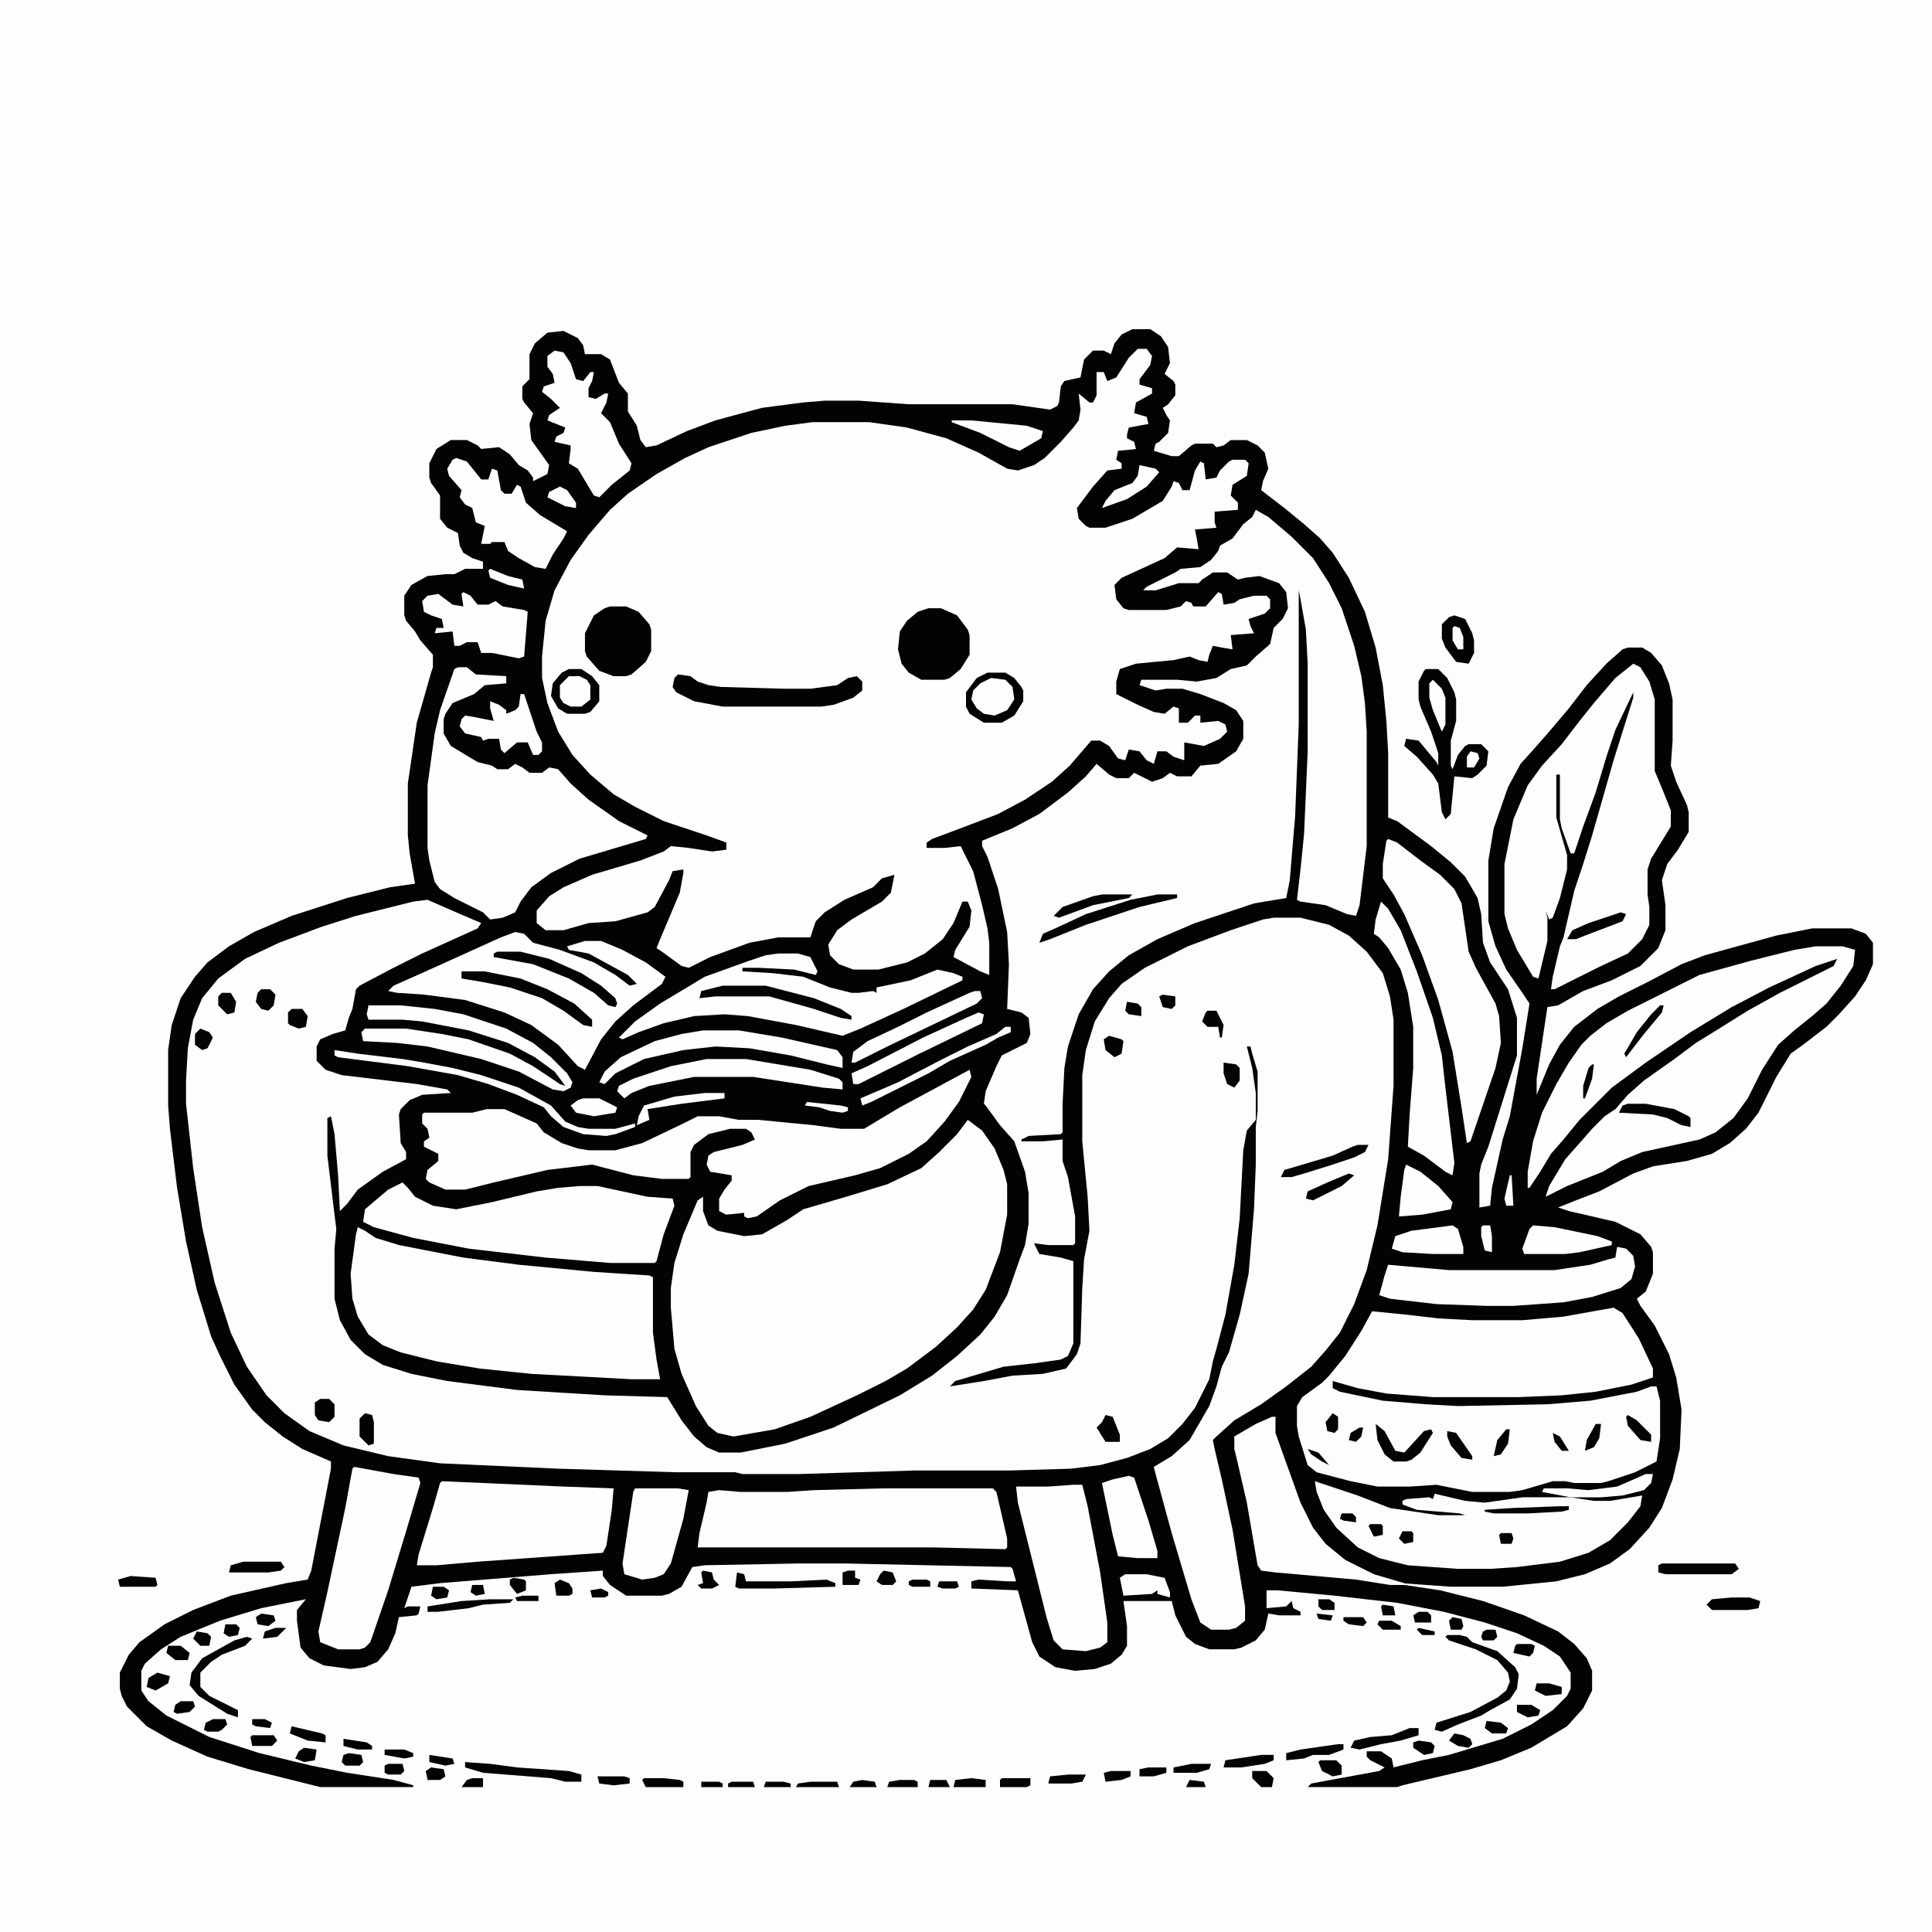 <svg xmlns="http://www.w3.org/2000/svg" version="1.1" viewBox="0 0 1080 1080" width="1080" height="1080"><path transform="translate(0)" d="m0 0h1080v1080h-1080z" fill="#FDFDFD"></path><path transform="translate(633,184)" d="m0 0h10l6 4 4 6 1 9-3 6 5 4 1 2v6l-4 5-3 2 2 4 2 3-1 7-5 5-2 1-1 4 10 3h4l7-6 2-1h10l2 2 4-1 4-3h9l6 3 4 4 2 9-3 7-1 5 13 10 11 9 9 8 7 8 9 14 9 19 6 20 4 21 2 20 1 18v36l5 2 19 14 11 9 8 8 7 12 2 9 1 16 4 11 10 15 5 16v21l-16 51-4 10-1 5v19l6-1 1-10 6-27 4-13 7-38 4-25-4-6-9-13-6-13-4-14v-34l3-18 8-23 7-13 9-10 7-8 11-13 10-13 11-12 9-8 3-1h8l5 3 6 7 4 10 2 9v23l-1 14 3 9 6 13 1 4v11l-6 10-6 8-3 9 2 14v14l-4 10-10 10-16 8-16 6-14 8-6 1-6 40v9l7-17 6-11 8-10 13-10 12-7 16-8 19-10 13-5 40-11 20-4h22l8 3 4 5v12l-4 9-6 9-9 10-7 7-13 10-7 5-8 13-10 20-7 9-9 8-10 6-14 4-19 3-11 4-19 10-13 5-10 4 6 2 26 6 14 7 6 7 1 3v12l-4 10-5 4 2 4 8 11 8 16 4 13 3 18-1 22-4 17-6 16-7 11-11 12-11 8-14 6-16 4-30 3h-29l-28-2-18-5-13-7-12-10-9-12-8-19-7-20-4-11 1-9-16 8-5 3h-2l3 14 8 39 3 19 1 2 31 3 29 3 40 6 24 6 23 8 19 9 9 7 7 8 3 7v11l-5 10-9 10-20 12-17 7-17 5-38 9-3 1h-50l2-2 38-7 3-2-8-4-2-2v-3h8l6 4 1 5 16-4 15-3 30-9 16-8 12-8 8-8 2-4v-9l-6-9-9-6-15-7-18-6-23-6-26-5-35-4-32-3h-6v10l11-1 3-3 1 4 4 2v2h-12l-6-1-2 9-5 6-8 4-4 1h-14l-8-3-5-4-6-12-2-8h-27l2 14v11l-3 5-6 5-9 3-11 1-11-2-9-6-4-8-8-29-26-1v-4l4-1 16 1h5l-2-7-1-1-93-2h-25l-53 1-7 1-6 11-7 4-4 1h-20l-9-6-4-5v-3l-29 2-62 5-16 2-4 12 2-1h7l-1 4-1 1-10 1-2 9-4 9-6 7-7 3-8 1-15-2-8-4-5-6-2-15v-6l5-6-25 5-23 7-22 9-11 7-9 8-2 4v11l4 6 10 8 24 12 28 9 29 7 20 4 26 4 11 3v1h-52l-40-10-23-7-20-9-14-8-11-11-3-6-1-4v-9l5-10 6-7 14-10 16-8 21-8 31-7 12-2 2-5 11-57v-4l-16-7-11-7-10-8-7-7-10-14-8-16-5-11-8-26-6-27-5-30-4-33-1-13v-31l2-14 5-15 8-12 7-8 12-9 14-8 21-9 31-10 24-6 14-2-3-17-1-10v-29l5-34 8-28 1-3v-7l-7-8-3-5-5-6-1-3v-11l4-6 9-5 10-1h5l6-3h10v-4l-6-2-5-3-2-4-1-7-6-3-4-5v-13l-5-7-1-3v-8l4-8 8-5h9l6 3 2 2 10-1 6 4 5 6 5 3 3 4v2l8-4 1-5-10-14-1-9 2-6-5-6-1-2v-7l4-4v-14l3-6 7-6 9-1 8 4 3 4 1 5h9l5 3 5 13 5 6v10l5 8 2 8 3 4 6-1 17-8 16-6 26-7 23-3 12-1h19l28 2h58l21 3 4-2 1-2 1-9 2-3 9-2 2-10 5-5h6l4 2 2-6 4-5z" fill="#030303"></path><path transform="translate(702,285)" d="m0 0 7 4 13 11 12 12 9 14 7 14 7 21 4 17 2 15 1 16v64l-4 33-2 6-5-1-12-5-14-2-2-1 2-17 2-20 2-46v-49l-1-19-3-17-1-5v75l-2 51-3 36-2 10-18 3-33 11-21 9-16 9-11 9-9 10-8 14-6 18-2 12-1 20v16l-1 1-18 1-4 2v1h12l11-1v12l3 9 4 22v15l-1 1h-14l-8-1 3 6 12 2 7 2v46l-3 7-4 2-14 2-18 2-27 8-3 3 19-3 16-3 17-1 13-3 6-8 2-6 1-31 1-16 3-16-1-19-3-31v-37l2-14 5-16 8-13 7-8 13-9 24-12 24-9 18-6 6-1h15l16 4 11 6 10 9 9 12 4 13 2 13v37l-3 41-6 37-6 25-7 19-8 16-8 10-8 9-14 11-14 10-15 9-10 9-2 2 1 5 4 17 6 28 7 43v8l-5 4-4 1h-10l-6-4-5-13-11-37-9-33-1-4 10-6 10-9 11-19 4-11 3-11 4-8 6-21 5-23 3-36 1-25v-21l1-9v-22l-3-10-1-4h-2l3 12 2 14v15l-5 6-2 11-2 38-3 26-5 28-5 19-2 7-2 10-8 16-7 9-8 8-10 6-13 5-15 4-16 2-34 1h-53l-65 2h-32l-4-1h-33l-66-2-66-3-29-4-25-6-19-8-14-10-10-10-11-16-9-19-9-28-7-31-5-33-4-36v-13l1-18 3-16 5-12 9-11 15-11 19-9 24-9 19-6 32-8 8-1 16 7 14 6-2 3-31 14-16 8-19 10-2 2-2 11-2 5-2 7-7 2-7 3-2 4v8l5 5 9 3 42 5 17 3 2 2-16 1-7 3-5 5-1 3 1 16 3 5v4l-13 7-14 10-6 8-4 4-1-20-2-23-2-10-2 1v21l4 33 1 8-1 11v28l3 12 6 11 8 8 10 6 16 5 20 4 39 5 49 3 35 1 8 13 7 9 7 6 7 3h12l25-5 27-9 37-18 18-11 14-11 13-12 8-10 7-12 7-20 3-8 2-12v-17l-2-12-6-17-8-9-8-11-1-1 1-7 6-14 3-6 14-7 2-5-1-9-4-3-8-2 1-25-1-18-5-24-6-18-3-6v-3l17-7 15-8 16-12 10-9 6-7 7 6 4 2h7l3-3 10 5 6-2 4-3 4 2h8l5-6 10-1 10-7 4-7v-10l-4-6-7-4-13-5-10-3h-9l-6 1-9-3 1-3h20l11 1 11-2 8-5 9-2 5-5 8-7 2-9 5-5 3-6-1-9-4-5-11-4-8 1-4 1-6-4h-8l-6 4-2 2h-11l-13 4h-7l2-2 16-8 3-2 11-1 6-4 4-5 1-3 7-4 6-8 5-4z" fill="#FDFDFD"></path><path transform="translate(636,195)" d="m0 0h5l3 4-1 5-6 8v3l7 2v3l-9 5-1 6 7 2 1 4-11 2-1 4v2l4 2 1 4-10 1-1 5 3 2v3l-8 1-8 9-9 12 1 6 4 4 2 1h9l15-5 17-10 5-8 1-3 3 1 2 4h4l3-11 3-5 2 1 1 9 6-1 2-4 5-5 2-1h7l2 2-1 7-8 5-1 6 4 4v4l-13 1v6l1 3-12 1 1 5 1 6-12-1-7 6-24 11-4 4 1 8 4 5 3 1h21l8-2 3-3 3 1 1 2h7l7-8 2 1 1 6 6-1 3-2 8-2h7l2 2v5l-3 3-9 3 1 4 2 4-13 1 1 8-6-1-5-1-2 5-1 4-5-1-5-2-9 2-21 2-9 3-2 7v7l12 6 9 4 6 1 5-4 3 1v8h5l4-4h3v4l10-1 4 2 1 4-4 4-9 4-11-2v10l-6-2-4-3h-5l-2 7-4-2-4-5-6-1-2 6-4-1-5-7-5-3h-5l-12 14-10 9-15 10-15 8-21 8-16 6-3 2v3h10l9-1 7 14 5 19 3 13 1 8v18l-5-2-15-8 1-4 8-13 1-9-2-5h-3l-5 12-6 9-10 8-10 5-16 4h-14l-8-3-5-5-1-6 5-8 8-6 17-10 5-5 2-10-7 2-5 5-16 7-11 7-5 5-3 9h-18l-16 3-22 8-12 6-4-1-11-8-3-2 2-5 11-26 2-11v-2l-6 1-2 5-8 15-4 3-18 5-15 1-14 4h-10l-5-4v-7l7-8 8-5 16-7 27-8 13-5 4-3 10 1 13 2 8-1v-4l-11-4-24-8-16-8-12-7-13-11-10-11-8-13-6-16-3-14v-12l2-20 5-17 9-17 10-14 12-14 10-9 16-11 16-9 13-6 24-8 19-4 15-2h32l21 3 22 6 18 8 16 9 6 1 9-3 6-4 9-9 7-8 3-4 1-6-1-9 6 5h2l2-4v-13h4l2 5 5-2 7-11z" fill="#FEFEFE"></path><path transform="translate(541,626)" d="m0 0 8 6 7 10 5 12 2 8v17l-4 21-8 21-7 11-9 10-12 11-16 12-12 7-16 8-26 12-20 7-23 4-9-2-5-4-7-11-8-18-4-14-2-23v-11l2-14 5-16 8-19 3-2v8l3 8 5 3 15 3 10-1 14-8 9-6 24-7 23-7 19-9 10-9 10-10z" fill="#FEFEFE"></path><path transform="translate(902,731)" d="m0 0 5 3 9 14 8 17v5l-12 4-20 4-19 2-24 1h-48l-26-2-16-3-14-4v4l4 2 24 5 24 2 18 1 50-1 24-2 26-5 8-3h3l2 8v21l-2 13-12 6-15 5-4 1h-15l-5-1h-7l-17 5-7 1h-21l-20-4-15 1h-18l-15-3-19-5-5-4-5-16-1-6v-11l3-5 11-8 4-4 9-11 9-14 6-11 20 2 17 2 19 1h28l23-2z" fill="#FDFDFD"></path><path transform="translate(1015,529)" d="m0 0h15l7 2-1 9-7 11-8 10-8 7-10 8-9 8-9 14-8 16-8 11-10 8-9 4-32 7-12 5-10 6-20 8-12 6 2-6 9-15 8-9 7-8 7-7 6-4 7-8 9-8 17-12 12-9 13-8 16-10 18-10 30-15 2-4-12 4-26 12-21 11-23 14-25 17-19 14-18 18-9 11-7 8-6 10-6 9h-1v-9l3-17 5-16 8-16 7-12 7-10 5-5 9-7 12-7 40-20 29-8 24-6z" fill="#FEFEFE"></path><path transform="translate(200,686)" d="m0 0 4 2 6 4 13 4 36 7 31 4 42 4 31 2 2 1v31l2 15 2 11h-16l-56-3-29-3-24-4-20-5-10-4-8-6-6-10-3-10-1-14 3-22z" fill="#FEFEFE"></path><path transform="translate(913,371)" d="m0 0 4 2 5 8 3 10v40l5 12 4 10v9l-11 18-2 6v14l1 7v10l-4 8-8 8-15 7-26 13h-2l1-7 4-17 2-5 6-26 5-15 5-16 12-42 11-35v-3l-10 21-5 15-6 20-7 19-5 15h-2l-5-14-1-5v-25h-2v24l6 21v8l-4 16-4 11-2 1-2-5 1 4v13l-5 21-3-1-9-15-5-12-2-8v-28l5-25 8-19 8-11 11-12 10-13 8-10 12-14z" fill="#FDFDFD"></path><path transform="translate(542,598)" d="m0 0 1 4-7 14-8 11-10 11-10 7-16 8-14 4-26 6-16 8-13 9-5 1-2-1v-2l-10 1-4-2v-7l3-5 4-5v-3l-12-2-2-4 1-5 3-2 16-4 7-3-2-4-3-2h-9l-12 3-8 6-2 4v14l-1 1h-15l-16-2-23-6-25 3-30 7-16 4h-11l-9-4-2-2 1-5 6-5v-4l-8-4v-3l3-2-1-5-3-3v-5l1-1h27l8-2h10l18 8 4 5 10 6 9 3 6 1h15l15-4 23-11 8-4h12l11 2h11l31 3 15 2h13l20-12 26-14z" fill="#FEFEFE"></path><path transform="translate(256,373)" d="m0 0h5l5 4 17 1v4l-12 1-6 5-12 5-4 6-1 3v8l4 7 15 9 8 2 3 2h6l4-3 4 2 4 3h7l4-3 5 1 7 8 10 9 17 12 16 8-1 2-37 11-16 8-11 8-6 8-3 6-7 3-7 1-4-4-16-8-8-5-3-4-3-12-1-7v-35l4-29 3-13 8-23z" fill="#FEFEFE"></path><path transform="translate(735,828)" d="m0 0 24 8 18 7 27 4h15l-3-1-24-2-8-3v-2l2-1 13-1 2 1 1-3 17 4 11 1 21-3h27l13 2h9l18-3-1 6-7 9-10 10-12 7-16 5-24 3-15 1h-18l-28-2-16-4-12-6-12-11-7-10-4-10z" fill="#FDFDFD"></path><path transform="translate(494,832)" d="m0 0h61l2 2 6 26v5l-1 1-41-1h-131l1-8 4-17 1-6 6-1 12 1h26l15-1z" fill="#FEFEFE"></path><path transform="translate(225,661)" d="m0 0 3 3 4 5 10 5 13 2 20-4 25-6 12-2 12-1h10l28 6 14 1 1 4-6 16-4 15-1 1h-25l-36-3-43-5-31-6-22-6-6-3 1-7 13-11z" fill="#FEFEFE"></path><path transform="translate(288,521)" d="m0 0 5 1 5 5 15 4 19 7 12 7 8 6 4-1-5-5-22-12-11-2-1-2 10-3h9l12 5 13 7 11 8-2 4-16 12-10 9-8 10-9 17-4-2-11-12-15-11-15-7-22-7-23-3-15-1-5-1 3-3 18-8 42-19z" fill="#FEFEFE"></path><path transform="translate(247,828)" d="m0 0 68 3 28 1-1 12-3 20-2 4-70 5-23 2h-11l1-6 8-26 4-14z" fill="#FEFEFE"></path><path transform="translate(776,469)" d="m0 0 5 2 13 10 11 8 8 8 4 8 4 27 4 9 11 20 2 7 1 15-3 14-14 41-2 1-3-20-5-31-8-29-9-25-10-23-6-11-6-9v-8l2-13z" fill="#FEFEFE"></path><path transform="translate(435,533)" d="m0 0h11l7 2 4 8-1 2-12-3-20-1h-9v2l17 1 17 2 15 6 12 3h4l8-1 2 1v-3l19-4 15-6 9 2 5 2v2l-33 16-24 11-10 4-26-6-27-5-13-1-17 1-17 4-14 5-9 4-2-1 9-9 14-10 25-15 25-9 9-3z" fill="#FEFEFE"></path><path transform="translate(198,820)" d="m0 0 22 4 14 2 1 3-8 27-10 33-10 29-3 3-3 1h-12l-10-4-1-6 5-22 10-47 4-22z" fill="#FEFEFE"></path><path transform="translate(600,830)" d="m0 0h5l3 12 7 37 4 28v11l-4 3-8 2-13-1-5-5-4-13-16-64-1-9h18z" fill="#FEFEFE"></path><path transform="translate(711,792)" d="m0 0h2v9l5 14 9 25 7 14 7 9 11 9 16 8 17 5v1h-8l-19-3-45-4-8-1-2-3-6-35-6-26-1-4v-7l12-7z" fill="#FEFEFE"></path><path transform="translate(904,697)" d="m0 0 5 1 4 4 1 6-2 7-6 5-16 5-16 3-28 2h-15l-28-1-26-3-6-2 3-11 2-6 34 3h59l20-3 10-3 4-1z" fill="#FEFEFE"></path><path transform="translate(772,504)" d="m0 0 4 4 7 12 9 23 9 26 5 21 2 18 5 42-1 7-4-2-12-9-9-5 1-18 2-26v-23l-3-19-4-13-7-12-5-6-3-2 1-8z" fill="#FEFEFE"></path><path transform="translate(310,196)" d="m0 0 5 1 4 6 3 9 4 1 4-5h2l-1 5-2 4v5l4 1 5-3h2l-1 5-3 6 5 5 5 12 7 11-1 4-10 8-7 7-3-1-9-15-5-3 1-8v-2l-9-2 1-3 4-2 1-3-10-4 1-3 6-4-5-5-5-4 1-3 6-2-1-5-3-4v-6z" fill="#FEFEFE"></path><path transform="translate(255,256)" d="m0 0 6 2 8 10h4l2-6 3 1 2 11 2 2h4l3-5 2 1 3 9 8 7 15 9-2 4-6 9-4 8-6-1-9-5-6-4-2-5h-7l-1 1h-5l2-10-5-2-2-8-4-2-3-4 1-4-7-8-1-4 3-5z" fill="#FEFEFE"></path><path transform="translate(206,562)" d="m0 0h18l19 2 16 3 24 8 15 8 10 8 9 9 3 5-1 3-4 2-6-1-19-10-21-7-30-7-17-2-19-1-1-5 2-2h23l20 3 15 3 23 8 13 7 15 10 3 1-6-8-11-8-15-8-22-7-26-5-11-1h-19l-1-3z" fill="#FEFEFE"></path><path transform="translate(355,832)" d="m0 0h24l6 1-3 16-7 25-4 6-5 2-7 1-10-3-1-6 6-40z" fill="#FEFEFE"></path><path transform="translate(797,374)" d="m0 0h7l5 5 4 8 1 4v12l-3 11v14l1 2 3-8 4-5 2-1h7l4 4-1 8-5 5-3 2-10-1-2 21-3 3-2-4-2-16-3-5-9-10-7-6 1-4 7 1 10 12 1 2v-7l-4-12-6-14-1-4v-10l3-6z" fill="#030303"></path><path transform="translate(519,340)" d="m0 0h7l9 4 6 8 1 3v11l-5 8-6 5-3 1h-13l-7-4-4-5-2-8 1-10 4-6 6-5z" fill="#030303"></path><path transform="translate(259,331)" d="m0 0 4 2 4 5h6l4-2 4 3 12 2 2 1-2 25-3 1-15-3h-6l-2-6h-6l-4 2h-3l-1-8-10 1 1-3h4l-1-5-6-2-4-2-1-6 3-3 6-1 8 6 6 1-1-7z" fill="#FEFEFE"></path><path transform="translate(341,339)" d="m0 0h9l7 3 6 7 1 3v12l-3 6-8 7-3 1h-7l-8-3-7-8-1-3v-10l5-10 6-4z" fill="#030303"></path><path transform="translate(393,576)" d="m0 0h20l24 4 31 7 3 4v6l-9-2-20-5-23-4-19-1-18 2-22 5-16 8-6 6-3-1 3-6 9-8 19-9 15-4z" fill="#FEFEFE"></path><path transform="translate(379,377)" d="m0 0 7 1 4 3 6 2 7 1 35 1h15l15-2 6-4 5-1 3 3v5l-5 4-11 4-7 1h-55l-16-3-10-5-2-3 1-5z" fill="#030303"></path><path transform="translate(395,592)" d="m0 0h22l36 6 16 5 2 2v4l-11-1-39-6h-33l-25 5-10 4-4 3-4-4 1-3 8-4 21-7z" fill="#FEFEFE"></path><path transform="translate(631,825)" d="m0 0 3 1 8 24 5 17v4h-11l-11-1-3-12-6-29 6-2z" fill="#FEFEFE"></path><path transform="translate(291,388)" d="m0 0h2l7 21 3 6v5l-2 2h-3l-3-7h-6l-7 6-2-2-1-6h-6l-3 1-1-2-9-2-3-4 1-4 2-2 6 1 10 2-2-7v-4l5 2 4 3v2l5-2 2-2z" fill="#FEFEFE"></path><path transform="translate(857,685)" d="m0 0 12 1 24 5 8 3v2l-18 4-8 1h-23l-1-3 4-11z" fill="#FEFEFE"></path><path transform="translate(318,374)" d="m0 0h7l6 4 4 5v9l-5 6-3 1h-10l-5-3-4-7 1-7 5-6z" fill="#030303"></path><path transform="translate(786,651)" d="m0 0 8 4 10 8 8 9-1 4-16 3-13 1 1-11 2-15z" fill="#FEFEFE"></path><path transform="translate(545,554)" d="m0 0h3l1 4-3 3-50 24-18 9h-2l1-6 8-6 17-8 16-8 24-11z" fill="#FEFEFE"></path><path transform="translate(547,566)" d="m0 0 3 1-1 5-35 17-34 17h-3l-1-6 9-4 31-16 24-11z" fill="#FEFEFE"></path><path transform="translate(812,685)" d="m0 0 3 2 3 10v4h-17l-17-1-6-2 2-7 9-3z" fill="#FEFEFE"></path><path transform="translate(187,587)" d="m0 0 13 2 25 3 12 2 16 3 16 4 21 7 18 10 8 9 7 3 6 1h15l11-3v2l-11 4-5 1-13-1-11-4-7-6-4-5-15-7-16-6-17-5-28-5-39-5-2-1z" fill="#FEFEFE"></path><path transform="translate(258,543)" d="m0 0h13l20 4 15 6 15 8 10 9v4l-5-1-11-8-12-7-18-6-15-3-12-2z" fill="#030303"></path><path transform="translate(404,551)" d="m0 0h24l27 7 15 6 6 4v2l-6-1-15-5-25-7h-30l-9 1 1-4z" fill="#030303"></path><path transform="translate(532,235)" d="m0 0h11l31 3 9 3-1 4-12 7-6-2-16-8-16-6z" fill="#FEFEFE"></path><path transform="translate(554,379)" d="m0 0 8 1 5 6-1 7-5 5-5 2-6-1-6-5-1-5 3-5 5-4z" fill="#FEFEFE"></path><path transform="translate(809,914)" d="m0 0h7l4 1 3 3 14 5 10 9 2 4-1 8-4 6-11 6-5 3-13 5-9 4-4-1 1-4 19-6 15-8 5-4 2-5-1-5-6-7-12-6-15-5-2-2z" fill="#030303"></path><path transform="translate(813,344)" d="m0 0 6 2 4 8 1 4v7l-3 6-7-1-6-8-2-5v-8l4-4z" fill="#030303"></path><path transform="translate(278,532)" d="m0 0h13l16 4 18 8 11 7 8 7 1 3-1 2-4-1-8-7-14-8-20-8-22-4v-2z" fill="#030303"></path><path transform="translate(552,376)" d="m0 0h10l5 3 4 5 1 2v6l-5 8-7 4h-10l-8-5-2-4v-8l6-8zm2 3-6 3-4 4-1 5 3 5 4 3 6 1 7-3 4-6-1-7-4-4z" fill="#030303"></path><path transform="translate(647,500)" d="m0 0h11v2l-21 5-30 10-20 8-6 2 2-5 9-4 15-7 25-8z" fill="#030303"></path><path transform="translate(260,985)" d="m0 0 14 1 15 2 29 2 7 2v4h-9l-8-2-38-3-10-3z" fill="#030303"></path><path transform="translate(629,880)" d="m0 0h12l10 2 3 8v3l-7-2v-2l-3 2-16 1-2-10z" fill="#FEFEFE"></path><path transform="translate(920,824)" d="m0 0h4l-1 5-4 4-12 3-12 1h-17l-16-3 1-2h13l12 1 16-2z" fill="#FEFEFE"></path><path transform="translate(138,915)" d="m0 0 3 1-4 4-13 5-6 4-6 6v8l5 5 16 8v4l-6-2-16-10-5-6 1-7 6-8 18-10z" fill="#030303"></path><path transform="translate(929,874)" d="m0 0h41l2 3-4 3h-37l-4-1v-4z" fill="#030303"></path><path transform="translate(318,378)" d="m0 0h6l4 2 2 3v8l-5 4h-6l-4-2-2-3v-7z" fill="#FEFEFE"></path><path transform="translate(769,796)" d="m0 0 5 4 6 11 5 1 11-12 4-1 1 2-7 11-5 4-3 1h-7l-5-4-4-8z" fill="#030303"></path><path transform="translate(562,574)" d="m0 0h3v3l-7 3-7 4-20 9-12 7-32 16-5 2-1-4 21-9 23-12 16-8 16-7z" fill="#FEFEFE"></path><path transform="translate(637,260)" d="m0 0 9 2 2 2-7 8-11 7-14 5 2-4 5-6 10-4 3-4z" fill="#FEFEFE"></path><path transform="translate(759,640)" d="m0 0h6l-2 4-6 3-12 4-16 5-7 2h-6l2-4 27-8 11-5z" fill="#030303"></path><path transform="translate(412,879)" d="m0 0 4 1 1 4h25l20-1 5 2v2l-35 1h-19l-2-1z" fill="#030303"></path><path transform="translate(910,617)" d="m0 0h10l16 3 8 4 1 1v5l-5-1-8-4-8-2-19-1 2-4z" fill="#030303"></path><path transform="translate(326,614)" d="m0 0h9l10 5-1 3-12 2-10-2-3-4 4-3z" fill="#FEFEFE"></path><path transform="translate(394,611)" d="m0 0h11v3l-24 3-19 3 1 6-7 3 1-5 3-6 17-5z" fill="#FEFEFE"></path><path transform="translate(968,893)" d="m0 0h10l6 2-1 4-6 1h-20l-3-3 3-3z" fill="#030303"></path><path transform="translate(136,873)" d="m0 0h21l2 3-2 2-7 1h-22l1-4z" fill="#030303"></path><path transform="translate(788,966)" d="m0 0h5v4l-10 3-11 2-12 3-5-1 2-4 9-2 12-1z" fill="#030303"></path><path transform="translate(801,380)" d="m0 0 5 5 2 5v15l-2 4-5-12-2-7v-8z" fill="#FEFEFE"></path><path transform="translate(906,510)" d="m0 0 3 1-2 4-21 8-5 2h-5l3-5 9-4z" fill="#030303"></path><path transform="translate(616,500)" d="m0 0h17l-2 2-20 4-19 7-3-1 5-5 17-6z" fill="#030303"></path><path transform="translate(748,975)" d="m0 0h3v3l-8 3h-9l-5 2-10 1v-4l8-2z" fill="#030303"></path><path transform="translate(618,791)" d="m0 0 4 1 4 10v4h-8l-5-8 3-3z" fill="#030303"></path><path transform="translate(274,894)" d="m0 0h13l-2 2-15 1-8 2-17 2h-6v-3l19-3z" fill="#030303"></path><path transform="translate(204,790)" d="m0 0 4 1 1 4v12l-3 1-5-5v-10z" fill="#030303"></path><path transform="translate(754,656)" d="m0 0 3 1-7 6-16 8-4-1 1-4 11-5z" fill="#030303"></path><path transform="translate(179,782)" d="m0 0h5l3 3v7l-3 3-6-1-2-3v-7z" fill="#030303"></path><path transform="translate(705,981)" d="m0 0h7v3l-5 2-13 2h-10l1-4z" fill="#030303"></path><path transform="translate(73,881)" d="m0 0 14 1 1 4-1 1h-20l-1-4z" fill="#030303"></path><path transform="translate(872,842)" d="m0 0h5v2l-4 1-19 1h-19l-5-1v-1l15-1z" fill="#030303"></path><path transform="translate(928,562)" d="m0 0h2l-1 4-10 12-10 13-1-2 7-12 8-10z" fill="#030303"></path><path transform="translate(360,994)" d="m0 0h11l9 1 2 1v3h-21l-2-4z" fill="#030303"></path><path transform="translate(684,594)" d="m0 0 7 1 2 2v7l-3 4-4-2-2-6z" fill="#030303"></path><path transform="translate(146,553)" d="m0 0h5l3 3-1 6-3 3-4-1-3-4 1-5z" fill="#030303"></path><path transform="translate(313,272)" d="m0 0 4 2 5 7v3l-6-1-10-5 1-3z" fill="#FEFEFE"></path><path transform="translate(163,564)" d="m0 0h6l3 4-1 6-4 1-5-2-1-1v-6z" fill="#030303"></path><path transform="translate(809,800)" d="m0 0 5 1 9 13v2l-6-1-6-7-2-5z" fill="#030303"></path><path transform="translate(163,965)" d="m0 0 17 4 2 1v4l-10-1-10-4z" fill="#030303"></path><path transform="translate(620,579)" d="m0 0 7 2 1 1-1 7-4 2-5-4-1-6z" fill="#030303"></path><path transform="translate(124,555)" d="m0 0h5l3 5-1 6-4 1-5-5v-5z" fill="#030303"></path><path transform="translate(910,791)" d="m0 0 5 3 8 8v4l-6-1-7-8-1-5z" fill="#030303"></path><path transform="translate(274,318)" d="m0 0 10 4 8 2 1 5-9-2-10-4-1-4z" fill="#FEFEFE"></path><path transform="translate(560,994)" d="m0 0h16v4l-2 1h-15v-4z" fill="#030303"></path><path transform="translate(738,984)" d="m0 0h9l3 3v5l-5 1-6-3-2-5z" fill="#030303"></path><path transform="translate(88,935)" d="m0 0 7 2-1 4-7 4-5-2 1-5z" fill="#030303"></path><path transform="translate(675,565)" d="m0 0h5l4 8-1 7h-1l-1-6h-6l-3-3 2-5z" fill="#030303"></path><path transform="translate(700,990)" d="m0 0h8l4 4-1 5h-6l-5-5z" fill="#030303"></path><path transform="translate(859,941)" d="m0 0h7l7 2v4l-9 1-6-3z" fill="#030303"></path><path transform="translate(112,575)" d="m0 0 5 2 2 3-3 6-3 1-4-3v-6z" fill="#030303"></path><path transform="translate(597,992)" d="m0 0h10l-2 4-6 1h-13l1-4z" fill="#030303"></path><path transform="translate(666,986)" d="m0 0h11l-1 3-7 2h-13v-3z" fill="#030303"></path><path transform="translate(141,970)" d="m0 0h12l2 3-3 3h-11l-1-5z" fill="#030303"></path><path transform="translate(94,920)" d="m0 0h7l5 4-1 4h-7l-5-4z" fill="#030303"></path><path transform="translate(543,994)" d="m0 0 8 1v4h-18l1-4z" fill="#030303"></path><path transform="translate(334,993)" d="m0 0h15l3 1v3l-9 1-8-1z" fill="#030303"></path><path transform="translate(393,878)" d="m0 0 5 1 1 4 3 3-4 2h-6l-2-2 3-1-1-6z" fill="#030303"></path><path transform="translate(170,977)" d="m0 0 7 1-1 6-6 1-5-2 2-4z" fill="#030303"></path><path transform="translate(119,961)" d="m0 0h7l1 3-3 3-2 1h-6l-2-1 1-4z" fill="#030303"></path><path transform="translate(621,990)" d="m0 0h11v3l-5 2-9 1-1-5z" fill="#030303"></path><path transform="translate(848,953)" d="m0 0h8l5 3-1 3-6 1-6-3z" fill="#030303"></path><path transform="translate(313,883)" d="m0 0 5 2 2 3v3l-2 1h-7l-1-7z" fill="#030303"></path><path transform="translate(842,799)" d="m0 0h2l-1 8-4 6-4 1 2-9z" fill="#030303"></path><path transform="translate(892,796)" d="m0 0h3l-1 8-3 5-5 2 1-6z" fill="#030303"></path><path transform="translate(793,973)" d="m0 0 7 1 2 2-1 4-5 1-6-4v-3z" fill="#030303"></path><path transform="translate(831,962)" d="m0 0 8 1 4 3-1 3h-8l-4-3z" fill="#030303"></path><path transform="translate(829,685)" d="m0 0h4l1 6v9l-4-1-2-8v-5z" fill="#FEFEFE"></path><path transform="translate(195,980)" d="m0 0 7 1 1 4-2 2h-8l-2-2 1-4z" fill="#030303"></path><path transform="translate(848,919)" d="m0 0h8l2 1-1 4-2 2-9-2 1-4z" fill="#030303"></path><path transform="translate(642,988)" d="m0 0h10v3l-7 2h-8v-4z" fill="#030303"></path><path transform="translate(241,988)" d="m0 0 7 1 1 4-3 2h-7l-1-5z" fill="#030303"></path><path transform="translate(813,969)" d="m0 0 5 1 4 2 1 3-2 2-6-1-5-3z" fill="#030303"></path><path transform="translate(453,996)" d="m0 0h15l1 3h-24l1-2z" fill="#030303"></path><path transform="translate(192,972)" d="m0 0 13 2 3 2v2h-8l-8-2z" fill="#030303"></path><path transform="translate(101,951)" d="m0 0h7l1 3-3 3-7 1-2-1 1-4z" fill="#030303"></path><path transform="translate(494,878)" d="m0 0 5 1 2 5-2 2h-6l-3-2 2-4z" fill="#030303"></path><path transform="translate(474,878)" d="m0 0h4v4l3 1-1 3h-9v-7z" fill="#030303"></path><path transform="translate(813,350)" d="m0 0 3 1 2 5v7h-3l-3-5v-7z" fill="#FEFEFE"></path><path transform="translate(217,986)" d="m0 0h8l1 4-2 2h-7l-2-1v-4z" fill="#030303"></path><path transform="translate(110,912)" d="m0 0 6 1 2 2-1 5h-5l-4-4z" fill="#030303"></path><path transform="translate(287,882)" d="m0 0 6 1 1 1v5l-5 2-4-5v-3z" fill="#030303"></path><path transform="translate(503,995)" d="m0 0h8l2 1v3h-17l1-3z" fill="#030303"></path><path transform="translate(242,887)" d="m0 0h6l3 2-1 4-6 1-3-2z" fill="#030303"></path><path transform="translate(745,790)" d="m0 0 3 2v7l-2 2-4-1-1-5z" fill="#030303"></path><path transform="translate(630,560)" d="m0 0 6 1 2 2v5l-7-1-2-2z" fill="#030303"></path><path transform="translate(215,978)" d="m0 0h11l5 2v2l-5 1-11-2z" fill="#030303"></path><path transform="translate(146,902)" d="m0 0 7 1 1 3-4 3-6-1-1-4z" fill="#030303"></path><path transform="translate(650,556)" d="m0 0 7 1v5l-2 2-5-1-2-6z" fill="#030303"></path><path transform="translate(240,981)" d="m0 0 13 2 1 3-5 1-9-2z" fill="#030303"></path><path transform="translate(793,901)" d="m0 0h5l2 2v4h-9l-1-4z" fill="#030303"></path><path transform="translate(126,908)" d="m0 0h6l2 2-1 4-5 1-3-2z" fill="#030303"></path><path transform="translate(771,906)" d="m0 0h7l5 3v2h-10l-3-3z" fill="#030303"></path><path transform="translate(751,904)" d="m0 0h11l2 3-2 2-8-1-3-2z" fill="#030303"></path><path transform="translate(844,657)" d="m0 0h1l1 17h-4l-1-4z" fill="#FEFEFE"></path><path transform="translate(264,994)" d="m0 0h6v5h-12l3-4z" fill="#030303"></path><path transform="translate(154,910)" d="m0 0h6l-5 5-8 1 1-4z" fill="#030303"></path><path transform="translate(812,904)" d="m0 0 5 1 1 4-1 2h-6l-1-5z" fill="#030303"></path><path transform="translate(737,894)" d="m0 0h6l3 2v4h-7l-2-2z" fill="#030303"></path><path transform="translate(822,420)" d="m0 0 4 1 1 3-3 5h-4v-6z" fill="#FEFEFE"></path><path transform="translate(784,856)" d="m0 0h5l1 1v5l-5 1-3-3z" fill="#030303"></path><path transform="translate(451,616)" d="m0 0 19 2 4 1v2l-3 1-7-1-6-2-8-1z" fill="#FEFEFE"></path><path transform="translate(482,995)" d="m0 0 7 1 1 3h-15l2-3z" fill="#030303"></path><path transform="translate(520,995)" d="m0 0h9l2 4h-12z" fill="#030303"></path><path transform="translate(766,852)" d="m0 0h6l1 1v5l-5 1-3-6z" fill="#030303"></path><path transform="translate(831,911)" d="m0 0h5l1 4-2 2h-6l-1-2 1-3z" fill="#030303"></path><path transform="translate(890,595)" d="m0 0h1l-1 8-4 11h-1v-7l3-10z" fill="#030303"></path><path transform="translate(409,996)" d="m0 0h12l1 3h-15v-2z" fill="#030303"></path><path transform="translate(510,883)" d="m0 0h8l2 1v3h-10l-2-1v-2z" fill="#030303"></path><path transform="translate(839,857)" d="m0 0h6l1 3-1 3h-6l-1-5z" fill="#030303"></path><path transform="translate(141,961)" d="m0 0h7l4 2-1 3-8-1-2-1z" fill="#030303"></path><path transform="translate(773,897)" d="m0 0 6 1 1 5h-7l-1-5z" fill="#030303"></path><path transform="translate(525,884)" d="m0 0h10l1 3-2 1h-7l-3-1z" fill="#030303"></path><path transform="translate(428,996)" d="m0 0h10l4 1v2h-15z" fill="#030303"></path><path transform="translate(264,886)" d="m0 0h6l1 5-5 1-3-2z" fill="#030303"></path><path transform="translate(868,801)" d="m0 0 4 2 5 8h-4l-4-5z" fill="#030303"></path><path transform="translate(336,888)" d="m0 0 4 2v2l-2 1h-7l-1-4z" fill="#030303"></path><path transform="translate(760,798)" d="m0 0h2l-1 5-3 3-4-1 1-4z" fill="#030303"></path><path transform="translate(665,995)" d="m0 0 8 1 1 3h-11z" fill="#030303"></path><path transform="translate(392,996)" d="m0 0h10l2 1v2h-12z" fill="#030303"></path><path transform="translate(750,846)" d="m0 0h6l2 2v3l-7-1-2-1z" fill="#030303"></path><path transform="translate(292,892)" d="m0 0h9v3h-12l-1-2z" fill="#030303"></path><path transform="translate(793,910)" d="m0 0 9 2v2h-7l-3-3z" fill="#030303"></path><path transform="translate(736,902)" d="m0 0 9 1-1 3-7-1z" fill="#030303"></path><path transform="translate(731,810)" d="m0 0 6 2 6 7-4-2-6-4z" fill="#030303"></path></svg>